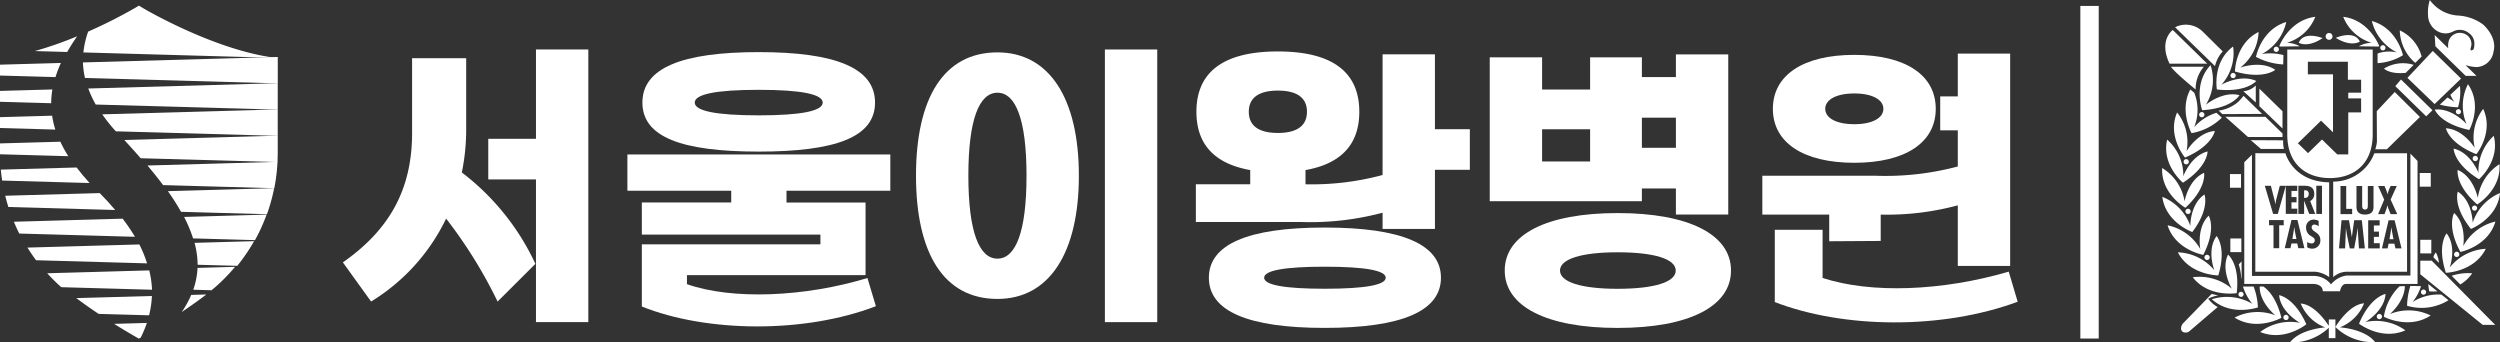 <svg xmlns="http://www.w3.org/2000/svg" width="369.686" height="50.642" viewBox="0 0 369.686 50.642">
  <rect x="0" y="0" width="369.686" height="50.642" fill="#333333" stroke="none"/>
  <g id="logo" transform="translate(0 0)">
    <path id="패스_1" data-name="패스 1" d="M73.559,27.577a31.373,31.373,0,0,0,.646-6.434V10.678h-8V21.744c0,8.493-3.484,14.411-10.235,19.129l4.172,5.791A29.189,29.189,0,0,0,71.237,34.4a69.278,69.278,0,0,1,7.612,12.267l5.59-5.576A36.112,36.112,0,0,0,73.559,27.577" transform="translate(-5.267 -2.075)" fill="#fff"/>
    <path id="패스_2" data-name="패스 2" d="M88.469,22.464H81.415v6.005h7.054v21.1h7.742V9.253H88.469Z" transform="translate(-9.213 -1.938)" fill="#fff"/>
    <path id="패스_3" data-name="패스 3" d="M124.447,23.49c11.4,0,17.2-2.145,17.2-7.249s-5.806-7.463-17.2-7.463-17.2,2.36-17.2,7.463,5.806,7.249,17.2,7.249m0-9.136c6.279,0,9.462.644,9.462,1.887s-3.183,1.887-9.462,1.887-9.462-.643-9.462-1.887,3.183-1.887,9.462-1.887" transform="translate(-12.252 -1.072)" fill="#fff"/>
    <path id="패스_4" data-name="패스 4" d="M143.654,31.8V26.44H104.775V31.8h15.353v1.741H106.909v4.745h26.408v1.437H106.909v9.2c9.545,3.835,24,4.027,34.61-.047l-1.25-4.17c-9.267,2.828-20.016,3.26-26.687.911V44.279h26.409V33.543H128.3V31.8Z" transform="translate(-11.998 -3.597)" fill="#fff"/>
    <rect id="사각형_5" data-name="사각형 5" width="7.742" height="40.318" transform="translate(163.385 7.317)" fill="#fff"/>
    <path id="패스_5" data-name="패스 5" d="M164.866,9.728c-7.956,0-12.043,6.777-12.043,18.229s4.086,18.229,12.043,18.229c7.654,0,12.041-6.778,12.041-18.229S172.52,9.728,164.866,9.728m0,30.5c-2.71,0-4.3-3.989-4.3-12.267s1.591-12.267,4.3-12.267,4.3,3.989,4.3,12.267-1.591,12.267-4.3,12.267" transform="translate(-17.37 -1.983)" fill="#fff"/>
    <path id="패스_6" data-name="패스 6" d="M235.082,9.208h-7.741V27.051a40.232,40.232,0,0,1-11.4,1.373v-2.1c5.29-.943,7.957-3.817,7.957-8.62,0-5.92-4.044-8.922-12.043-8.922s-12.043,3-12.043,8.922c0,4.8,2.667,7.677,7.957,8.62v2.1H199.73V34h15.483a41.63,41.63,0,0,0,12.129-1.372v2.4h7.741v-8.75h5.161V20.274h-5.161ZM211.858,20.832c-2.838,0-4.3-1.072-4.3-3.13s1.463-3.132,4.3-3.132,4.3,1.072,4.3,3.132-1.463,3.13-4.3,3.13" transform="translate(-22.892 -1.173)" fill="#fff"/>
    <path id="패스_7" data-name="패스 7" d="M218.936,38.4c-11.353,0-17.118,2.488-17.118,7.421s5.764,7.42,17.118,7.42c11.4,0,17.2-2.487,17.2-7.42s-5.808-7.421-17.2-7.421m0,9.051c-5.934,0-8.946-.557-8.946-1.63s3.012-1.63,8.946-1.63c5.979,0,9.033.557,9.033,1.63s-3.054,1.63-9.033,1.63" transform="translate(-23.056 -4.753)" fill="#fff"/>
    <path id="패스_8" data-name="패스 8" d="M267.884,36.03c-10.494,0-16.688,3.174-16.688,8.493s6.194,8.492,16.688,8.492c10.536,0,16.772-3.174,16.772-8.492s-6.236-8.493-16.772-8.493m0,11.2c-5.334,0-8.516-.987-8.516-2.7s3.182-2.7,8.516-2.7c5.418,0,8.6.986,8.6,2.7s-3.182,2.7-8.6,2.7" transform="translate(-28.685 -4.523)" fill="#fff"/>
    <path id="패스_9" data-name="패스 9" d="M271.222,29.07h5.03v3.86h7.742V9.253h-7.742V12.6h-5.03V9.682h-7.656v4.761h-7.1V9.682h-7.742V30.957h22.495Zm0-10.466h5.031v4.46h-5.031Zm-7.656,6.477h-7.1V20.319h7.1Z" transform="translate(-28.429 -1.205)" fill="#fff"/>
    <path id="패스_10" data-name="패스 10" d="M307.823,25.209c7.57,0,12.043-3,12.043-7.978,0-5.019-4.517-7.978-12.043-7.978-7.57,0-12.043,3-12.043,7.978s4.473,7.978,12.043,7.978m0-10.252c2.71,0,4.3.944,4.3,2.274s-1.591,2.273-4.3,2.273-4.3-.943-4.3-2.273,1.592-2.274,4.3-2.274" transform="translate(-33.618 -1.138)" fill="#fff"/>
    <path id="패스_11" data-name="패스 11" d="M304.154,37l7.612-.047V33.058a40.212,40.212,0,0,0,11.4-1.372v8.965h7.742V9.254h-7.742V15.58h-2.6V20.6h2.6v5.342a41.626,41.626,0,0,1-12.129,1.372H294.262v5.748h9.892Z" transform="translate(-33.658 -1.324)" fill="#fff"/>
    <path id="패스_12" data-name="패스 12" d="M330.92,44.955c-9.814,2.887-20.412,3.279-27.527.931V38.767h-7.065v10.69c10.156,3.914,24.681,4.11,35.917-.05Z" transform="translate(-33.881 -4.788)" fill="#fff"/>
    <path id="패스_13" data-name="패스 13" d="M22.8,45.226,7.71,45.65a27.14,27.14,0,0,0,2.074,2.058l13.424.377a14.768,14.768,0,0,0-.411-2.858" transform="translate(-0.726 -5.241)" fill="#fff"/>
    <path id="패스_14" data-name="패스 14" d="M15.756,52.25l7.458.21a14.1,14.1,0,0,0,.419-2.858l-11.186.314q1.56,1.167,3.309,2.334" transform="translate(-1.171 -5.834)" fill="#fff"/>
    <path id="패스_15" data-name="패스 15" d="M18.348,36.573l-16.082.452q.334.809.718,1.595c.024.051.051.1.076.15l17.109.481a27.3,27.3,0,0,0-1.821-2.677" transform="translate(-0.213 -4.236)" fill="#fff"/>
    <path id="패스_16" data-name="패스 16" d="M21.027,40.884,4.48,41.349q.6.961,1.275,1.87l16.416.462a18.65,18.65,0,0,0-1.144-2.8" transform="translate(-0.422 -4.737)" fill="#fff"/>
    <path id="패스_17" data-name="패스 17" d="M9.006,10.528,0,10.781v1.607l8.206.23a17.86,17.86,0,0,1,.8-2.091" transform="translate(0 -1.217)" fill="#fff"/>
    <path id="패스_18" data-name="패스 18" d="M8.922,23.695,0,23.945v1.523c0,.028,0,.056,0,.084l10.1.284a19.3,19.3,0,0,1-1.175-2.141" transform="translate(0 -2.739)" fill="#fff"/>
    <path id="패스_19" data-name="패스 19" d="M21.481,55.871l.806.467.278-.161a16.825,16.825,0,0,0,.906-2.163l-4.847.136q1.383.863,2.857,1.72" transform="translate(-1.753 -6.26)" fill="#fff"/>
    <path id="패스_20" data-name="패스 20" d="M7.744,14.955,0,15.173v1.606l7.571.213a12.921,12.921,0,0,1,.173-2.037" transform="translate(0 -1.728)" fill="#fff"/>
    <path id="패스_21" data-name="패스 21" d="M11.937,5.941A55.668,55.668,0,0,1,5.685,8.125l4.788.135q.648-1.142,1.465-2.319" transform="translate(-0.535 -0.574)" fill="#fff"/>
    <path id="패스_22" data-name="패스 22" d="M14.822,32.29.854,32.682q.2.839.461,1.663l15.8.444c-.7-.829-1.453-1.662-2.292-2.5" transform="translate(-0.08 -3.737)" fill="#fff"/>
    <path id="패스_23" data-name="패스 23" d="M11.33,28.008l-11.2.314q.075.813.2,1.619l12.929.363q-1.063-1.165-1.922-2.3" transform="translate(-0.012 -3.24)" fill="#fff"/>
    <path id="패스_24" data-name="패스 24" d="M7.707,19.344,0,19.561v1.606l8.183.23a13.249,13.249,0,0,1-.476-2.053" transform="translate(0 -2.236)" fill="#fff"/>
    <path id="패스_25" data-name="패스 25" d="M31.548,48.218l2.708.076a27.09,27.09,0,0,0,3.477-3.462l-5.551.156a11.448,11.448,0,0,1-.633,3.23" transform="translate(-2.969 -5.374)" fill="#fff"/>
    <path id="패스_26" data-name="패스 26" d="M29.657,51.956c1.285-.868,2.517-1.736,3.643-2.6l-2.234.063a14.084,14.084,0,0,1-1.409,2.54" transform="translate(-2.791 -5.81)" fill="#fff"/>
    <path id="패스_27" data-name="패스 27" d="M31.376,39.427l9.158.257c.206-.372.4-.748.592-1.129a26.548,26.548,0,0,0,1.126-2.644l-12.2.342a20.432,20.432,0,0,1,1.326,3.174" transform="translate(-2.828 -4.175)" fill="#fff"/>
    <path id="패스_28" data-name="패스 28" d="M32.212,43.84,38.077,44a27.043,27.043,0,0,0,2.484-3.648l-8.8.248a13.267,13.267,0,0,1,.454,3.236" transform="translate(-2.989 -4.69)" fill="#fff"/>
    <path id="패스_29" data-name="패스 29" d="M42.288,9.532l-28.749.808a12.275,12.275,0,0,0,.3,2.3l28.509.8v-3.9Z" transform="translate(-1.274 -1.109)" fill="#fff"/>
    <path id="패스_30" data-name="패스 30" d="M22.722,26.04l20.225.568c.019-.412.032-.825.032-1.237V22.7l-22.691.638q1.257,1.361,2.434,2.708" transform="translate(-1.909 -2.64)" fill="#fff"/>
    <path id="패스_31" data-name="패스 31" d="M15.512,17.077l26.914.756V13.919l-28.013.787a15.95,15.95,0,0,0,1.1,2.371" transform="translate(-1.357 -1.619)" fill="#fff"/>
    <path id="패스_32" data-name="패스 32" d="M41,8.491C32.311,7.08,22.729,1.462,22.634,1.406L21.816.923,21,1.406A72.01,72.01,0,0,1,14.32,4.76a13.128,13.128,0,0,0-.708,3.082l28.285.8Z" transform="translate(-1.281 -0.089)" fill="#fff"/>
    <path id="패스_33" data-name="패스 33" d="M29.351,34.985l12.705.357a27.177,27.177,0,0,0,1.068-3.854l-15.714.441a34.928,34.928,0,0,1,1.941,3.056" transform="translate(-2.58 -3.662)" fill="#fff"/>
    <path id="패스_34" data-name="패스 34" d="M26.383,30.522l16.442.462a27.029,27.029,0,0,0,.476-3.9l-19.228.539c.817.97,1.594,1.936,2.311,2.9" transform="translate(-2.265 -3.15)" fill="#fff"/>
    <path id="패스_35" data-name="패스 35" d="M18.7,21.548l23.939.672V18.307l-25.948.729A24.563,24.563,0,0,0,18.7,21.548" transform="translate(-1.571 -2.129)" fill="#fff"/>
    <path id="패스_36" data-name="패스 36" d="M390.588,6.153c-.814-1.777-3.557-.557-3.557-.557,2.307,1.434,3.557.557,3.557.557m-4.535-.262a.507.507,0,1,0-.52-.507.513.513,0,0,0,.52.507m6.281.438a4.008,4.008,0,0,0-1.9.515l2.92.04.105-.075S392,2.959,388.131,2.485a6.511,6.511,0,0,0,4.2,3.844m2.051.747a.387.387,0,1,0-.389.379.383.383,0,0,0,.389-.379m-15.6-.192,2.923-.04a4.008,4.008,0,0,0-1.9-.515,6.508,6.508,0,0,0,4.2-3.844c-3.868.474-5.325,4.324-5.325,4.324Zm-.936.4a.386.386,0,1,0,.387-.379.382.382,0,0,0-.387.379m.239,3.045c-2.107-1.463-5.177-.332-5.177-.332a7.016,7.016,0,0,0,2.708-5.268c-3.471,1.736-3.494,5.843-3.494,5.843,4.249,1.23,5.963-.243,5.963-.243m1.173-.8.03-1.385a7.824,7.824,0,0,0-3.18-.16,7.082,7.082,0,0,0,3.6-4.73c-3.727,1.122-4.476,5.161-4.476,5.161a9.741,9.741,0,0,0,4.024,1.114m16.82-1.775a5.188,5.188,0,0,0-2.865.158l0,1.426a8.1,8.1,0,0,0,3.754-1.173s-.849-4.02-4.6-5.056a7.094,7.094,0,0,0,3.715,4.645M381.549,6.321s1.282.829,3.534-.689c0,0-2.788-1.119-3.534.689m19.526,19.262h-1.63V27.6h1.63Zm-4.4-13.829-.842.983L400.4,17.2l.924-.9Zm8.881-.133-4.182-4.087-3.749,3.98,4.021,3.875Zm-34.093-.456a.387.387,0,1,0,.387-.378.382.382,0,0,0-.387.378m30.961,4.306a11.775,11.775,0,0,0,2.685.393,7.827,7.827,0,0,0,.277-3.163l-1.411,1.321a6.3,6.3,0,0,0,.582,1.052,7.363,7.363,0,0,0-1.011-.651Zm-1.266,19.986h-1.632v2.017h1.632ZM398.782,9.3l.945-.937a5.94,5.94,0,0,0-3.23-3.873,6.513,6.513,0,0,0,2.286,4.81m8.49,14.127a.388.388,0,1,0,.388-.379.382.382,0,0,0-.388.379M402.186,4.679a2.365,2.365,0,0,0,2.2-.03,2.152,2.152,0,0,1,2.344.252,1.856,1.856,0,0,1,.791,1.677c0,.729-.214.78-.214.78-.45.3-.339-.209-.339-.209l.1-.361A1.635,1.635,0,0,0,405.738,4.9a1.706,1.706,0,0,0-2.008,1.177,2.71,2.71,0,0,0-.065,1.067l-2.007-1.961.1,1.659,4.481,4.378h1.6l-1.627-1.589a6.987,6.987,0,0,0,1.613.29,2.634,2.634,0,0,0,2.528-2.276c.6-2.234-1.564-4.04-1.564-4.04A6.89,6.89,0,0,0,405.155,2.3,5.513,5.513,0,0,1,400.939,0a5.81,5.81,0,0,0-.268,2.193,2.769,2.769,0,0,0,1.515,2.486M407.823,22.8s2.609-3.219,1.007-6.7a6.986,6.986,0,0,0-1.254,5.77s-1.672-2.756-4.254-2.9c0,0,.4,2.2,4.5,3.829m-2.645-5.9a.378.378,0,1,0-.388-.379.384.384,0,0,0,.388.379m-7.8-6.125,1.172-1.186a5.375,5.375,0,0,0-4.39.553s.78.864,3.218.633m9.4,8.443s2-3.612-.2-6.764a6.952,6.952,0,0,0-.207,5.894s-2.141-2.432-4.7-2.136c0,0,.78,2.1,5.109,3.006M393.091,46.806a.387.387,0,1,0,.385-.38.382.382,0,0,0-.385.38m1.94-.364s2.191-1.839,2.211-4.136l-.783.029a7.96,7.96,0,0,0-2.32,4.506s3.7,1.951,6.923-.192a7.408,7.408,0,0,0-6.031-.207m-3.612,1.179s2.821-1.634,2.969-4.154c0,0-2.248.387-3.919,4.4,0,0,3.292,2.547,6.852.984a7.386,7.386,0,0,0-5.9-1.228m-3.792.789a6.363,6.363,0,0,0,3.587-3.557c-2.283.159-4.24,3.5-4.24,3.5a7.907,7.907,0,0,0,5.867,2.23c-1.519-1.966-5.214-2.178-5.214-2.178M386,47.241v.944c-.446-.687-2.189-3.174-4.152-3.3a6.346,6.346,0,0,0,3.612,3.529s-3.693.24-5.2,2.215A7.922,7.922,0,0,0,386,48.468V50h.977V47.241Zm13.528-8.7v2.016l9.235,7.485h1.846l-9.4-9.5Zm-1.146,6.131a7.191,7.191,0,0,0,1.253-2.363l-1.574-.025a10.617,10.617,0,0,0-.487,2.931,7.54,7.54,0,0,0,6.127-.822l-1.048-.825a7.016,7.016,0,0,0-4.27,1.1m-18.323,2.284a.388.388,0,1,0-.389.377.383.383,0,0,0,.389-.377m25.821-10.559s.533-3.165-1.348-4.894c0,0-1.143,1.931.927,5.758,0,0,4.115-.828,5.176-4.495a7.265,7.265,0,0,0-4.755,3.631m-3.81,6.7L400.709,42c.028.339.073.7.138,1.079a7.236,7.236,0,0,0,1.222.006m-2.056.491a.379.379,0,1,0-.387-.379.384.384,0,0,0,.387.379m-32.4-5.522a.387.387,0,1,0,.387-.38.381.381,0,0,0-.387.38m-2.821-7.33c3.213-2.98,2.762-5.167,2.762-5.167-2.347,1.052-2.88,4.217-2.88,4.217a7.109,7.109,0,0,0-3.316-4.927c-.194,3.807,3.434,5.877,3.434,5.877m.009.524a.387.387,0,1,0,.388-.377.383.383,0,0,0-.388.377m5.517-23.645-2.994-2.955a3.532,3.532,0,0,0-4.054-.617l5.9,5.741a4.778,4.778,0,0,1,1.148-2.17m-2.3,1.812-5.092-4.978s-2.131,1.493-.477,4.978Zm-2.209,24.9c2.635-3.479,1.8-5.554,1.8-5.554-2.125,1.433-2.087,4.638-2.087,4.638a7.2,7.2,0,0,0-4.142-4.289c.486,3.783,4.425,5.2,4.425,5.2m2.364,9.86a4.54,4.54,0,0,1,1.479-.476l-.972-.225-.092.119.092-.119-4.3,4.423s-.49.691-.027,1.143a.874.874,0,0,0,1.031-.052l4.191-3.581a4.078,4.078,0,0,1-1.4-1.231m8.157-1.8-.551,0c-.032,2.376,2.314,4.252,2.314,4.252a7.409,7.409,0,0,0-6.025.341c3.275,2.071,6.924.034,6.924.034-.71-2.891-1.954-4.131-2.661-4.625m-8.882-4.7c1.977-3.872.789-5.777.789-5.777C366.4,33.685,367,36.837,367,36.837a7.267,7.267,0,0,0-4.841-3.52c1.15,3.642,5.282,4.374,5.282,4.374m11.215,5.956c.207,2.517,3.069,4.087,3.069,4.087a7.383,7.383,0,0,0-5.874,1.359c3.6,1.484,6.826-1.139,6.826-1.139-1.766-3.97-4.021-4.306-4.021-4.306M369.45,13.229c4.4.49,5.825-1.252,5.825-1.252-2.332-1.083-5.155.551-5.155.551a6.974,6.974,0,0,0,1.729-5.649c-3.11,2.3-2.4,6.349-2.4,6.349m.208,27.5c1.257-4.15-.249-5.823-.249-5.823-1.5,2.056-.338,5.056-.338,5.056a7.334,7.334,0,0,0-5.392-2.646c1.777,3.393,5.979,3.412,5.979,3.412m32.174-3.4a1.6,1.6,0,0,0-.367.713l.82.829a3.932,3.932,0,0,0-.453-1.541M374.461,20.725l1.508,1.3h3.4a3.823,3.823,0,0,1-.11-1.274Zm8.44-9.733V9.131h5.92v2.656h1.957V13.7h-1.9v.85h1.9v2.07h-1.9V22.83h-1.631l-2.254-2.2-2.063,2.016-1.5-1.46,3.424-3.345,1.766,1.725V10.991Zm-3.044,8.9c0,4.406,2.825,6.441,6.311,6.441s6.321-2.027,6.321-6.441V7.328H379.859s0,8.159,0,12.563M375.2,12.643a3.015,3.015,0,0,1-1.834.85l1.834,1.659ZM391.35,30.981c.413,0,.413-.3.419-.613V27.5h.842v3.036c0,.442-.051,1.191-1.266,1.191-.784,0-1.254-.358-1.254-1.136V27.5h.842v2.693c0,.315-.041.79.417.79m2.169,1.586v.773h-.852v.906h.751v.775h-.751v.937h.864v.775h-1.707V32.567ZM393.29,27.5h.947l.245.58a4.78,4.78,0,0,1,.2.636h.013a4.634,4.634,0,0,1,.19-.636l.256-.58h.91l-.91,2.015.977,2.147h-.977l-.27-.66c-.079-.212-.13-.416-.188-.624h-.009c-.063.208-.115.412-.188.624l-.25.66h-.947l.9-2.147Zm2.563,9.234-.157-.7h-.854l-.152.7h-.835l.987-4.165h.887l1.024,4.165Zm-5.392,0-.2-3h-.012l-.136,1.029-.361,1.972H389.1l-.413-2-.142-.928v-.078h-.011l-.125,3h-.9l.371-4.165h1.108l.414,2.458h.01l.34-2.458h1.131l.447,4.165ZM387.73,27.5h.842v3.391h.88v.771H387.73Zm-1.081-.643v14.12a3.081,3.081,0,0,1,1.956-.793h8.965V22.661h-4.836a6.5,6.5,0,0,1-6.085,4.194m-3.621,1.815a.476.476,0,0,0-.57-.52h-.113v1.111l.148,0c.383,0,.535-.252.535-.595m12.23,4.968h-.011l-.092.628-.179,1.111h.59l-.214-1.111Zm-22.68-18.548h0a5.639,5.639,0,0,1-2.869,1.274l.559.513,5.865-.027-1.82-1.777h0l-.921-.9a9.646,9.646,0,0,1-.815.921M405.3,37.624a.388.388,0,1,0-.389.378.384.384,0,0,0,.389-.378m2.261-6.472a.378.378,0,1,0-.385-.379.383.383,0,0,0,.385.379m-2.485-2.815s-.781,2.1,1.938,5.515c0,0,3.906-1.512,4.3-5.306a7.18,7.18,0,0,0-4.037,4.383s-.041-3.207-2.2-4.592m2.959.945s-.607-3.154-2.98-4.15c0,0-.4,2.2,2.888,5.1,0,0,3.579-2.153,3.289-5.955a7.1,7.1,0,0,0-3.2,5m-4.61,5.233s-1.465,1.71-.108,5.829c0,0,4.2-.117,5.895-3.548a7.33,7.33,0,0,0-5.328,2.768s1.086-3.024-.459-5.049m4.713-8.954s-1.16-3-3.676-3.579c0,0,0,2.23,3.753,4.533,0,0,3.14-2.728,2.181-6.423a7.029,7.029,0,0,0-2.258,5.469m-2.693,16.511a5.791,5.791,0,0,0,1.764-1.651,7.659,7.659,0,0,0-3.039.363Zm-24.455-7.829-.094-.633h-.01l-.094.633-.178,1.107h.6Zm-12.475-24.6c-2.653,2.793-1.235,6.657-1.235,6.657,4.423-.264,5.515-2.22,5.515-2.22-2.49-.67-4.979,1.421-4.979,1.421a6.947,6.947,0,0,0,.7-5.857m16.589,33.435h2.547s.167-1.083.886-1.083h10.585V23.8l-1.053-1.083V40.748H388.6a3.644,3.644,0,0,0-2.274,1.3,3.3,3.3,0,0,0-2.437-1.245h-9.253V22.88L373.5,23.99v18h10.335s1.276.053,1.276,1.083M365.3,23.925a.386.386,0,1,0-.386.38.381.381,0,0,0,.386-.38m-.34-1.557a6.988,6.988,0,0,0-1.392-5.739c-1.517,3.512,1.168,6.671,1.168,6.671,4.063-1.726,4.405-3.933,4.405-3.933-2.574.205-4.181,3-4.181,3m-2.865-1.722c-.868,3.717,2.336,6.371,2.336,6.371,3.7-2.388,3.64-4.62,3.64-4.62-2.5.637-3.585,3.664-3.585,3.664a7.034,7.034,0,0,0-2.392-5.415m4.213-7.412a5.021,5.021,0,0,1,1.218-3.365h-4.86s.207.552,3.642,3.365m12.846,7.027v-.517l-2.526-2.468h-5.921l3.344,2.985Zm-6.1,20.889c.017.17.049-.042.049-.042V38.65l-.417.451a8.475,8.475,0,0,1,.368,2.05m-6.222-24.2a.387.387,0,1,0,.387-.38.382.382,0,0,0-.387.38m6.2,26.953a.378.378,0,1,0-.388-.378.383.383,0,0,0,.388.378m2.7-28.2L379.153,19V16.453l-3.423-3.344Zm-2.661,19.563h-1.63v2.016h1.63Zm22.681-21.66-2.661,2.832.025,4.52a5.047,5.047,0,0,1-.244,1.114h1.712l4.889-4.777Zm-14.419,13.86v.771h-.853v.906h.751v.774h-.751v.938h.864v.774h-1.706V27.478l-1.18,4.158h-.689l-1.232-4.163h.9l.507,2a6.814,6.814,0,0,1,.151.712h.013c.046-.243.063-.479.131-.724l.514-1.986ZM382.39,36.7h-.9l-.159-.7h-.852l-.154.7h-.837l.991-4.164h.885Zm-.887-9.232h.849c.535,0,1.495.053,1.495,1.191a1.146,1.146,0,0,1-.6,1.075l.743,1.9h-.89l-.739-1.923h-.011v1.923H381.5Zm2.648,0h.842v4.164h-.842Zm-.625,9.3a1.322,1.322,0,0,1-.724-.209v-.783a1.111,1.111,0,0,0,.638.222.453.453,0,0,0,.486-.454c0-.32-.26-.443-.5-.609a1.373,1.373,0,0,1-.786-1.236,1.119,1.119,0,0,1,1.113-1.225,1.48,1.48,0,0,1,.747.2v.8a.984.984,0,0,0-.611-.265.386.386,0,0,0-.424.408c0,.685,1.282.723,1.282,1.85a1.183,1.183,0,0,1-1.226,1.3m-4.188-3.456h-.668V36.7h-.842v-3.39h-.661V32.54h2.171Zm-4.2-10.652V40.183h8.88a4.252,4.252,0,0,1,2.039.793V26.963c-5.383-.114-6.466-4.3-6.466-4.3Zm.385,22.8a9.911,9.911,0,0,0-.638-3.087l-1.574,0a7.543,7.543,0,0,0,1.391,2.56,7.408,7.408,0,0,0-5.992-.684c2.857,2.594,6.812,1.208,6.812,1.208M370.177,17.4l-.791-.723a7.2,7.2,0,0,0-3.3,2.134,6.787,6.787,0,0,0,.009-5.111l-.576-.461c-1.66,3.076.18,6.45.18,6.45a8.417,8.417,0,0,0,4.481-2.289m-4.3,23.6c2.354,3.039,6.5,2.346,6.5,2.346.5-4.3-1.281-5.693-1.281-5.693-1.106,2.281.566,5.038.566,5.038A7.387,7.387,0,0,0,365.881,41m7.135-15.26h-1.63V27.76h1.63Z" transform="translate(-41.629 0)" fill="#fff"/>
    <rect id="사각형_6" data-name="사각형 6" width="2.718" height="49.184" transform="translate(307.629 0.878)" fill="#fff"/>
  </g>
</svg>
